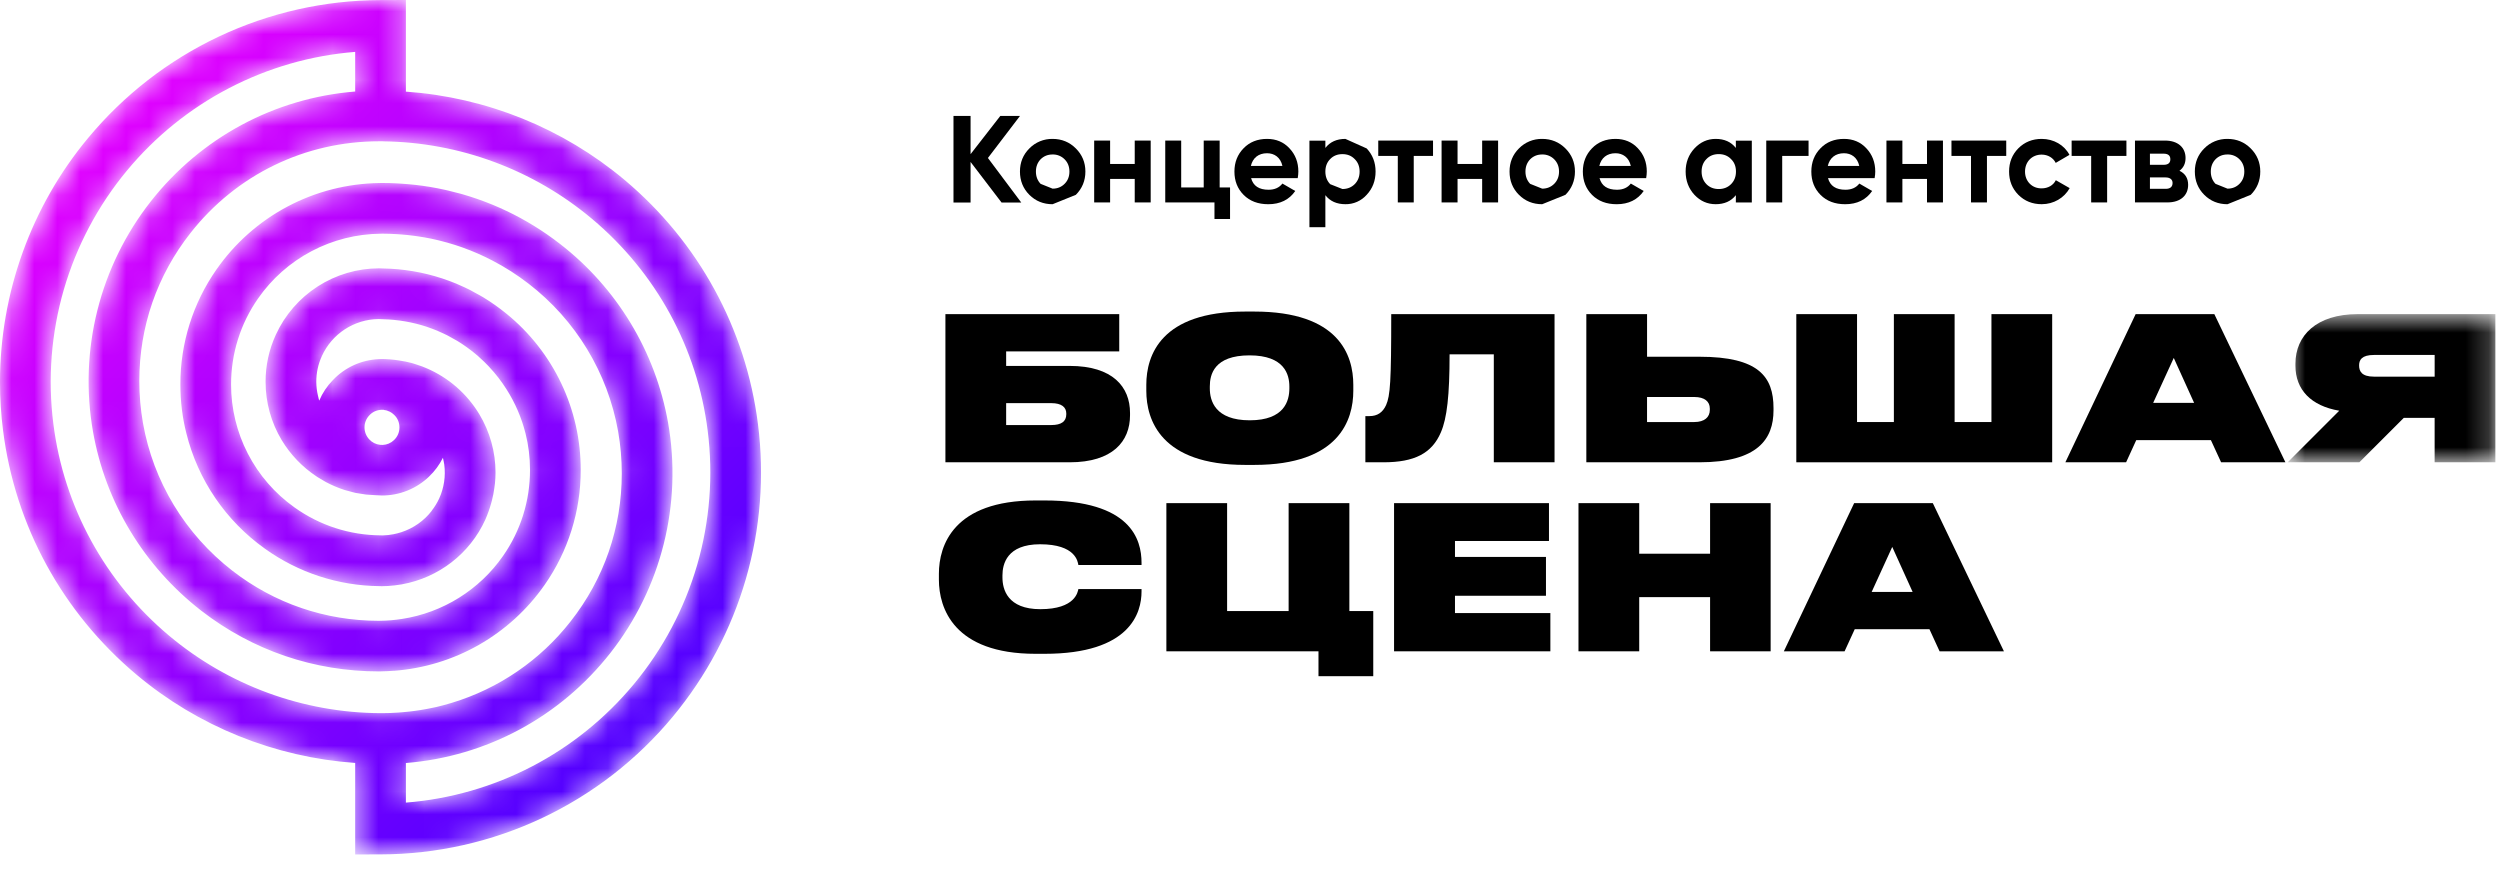 <svg width="109" height="38" viewBox="0 0 109 38" fill="none" xmlns="http://www.w3.org/2000/svg">
<g clip-path="url(#clip0_43_6)">
<path d="M41.22 13.696H48.799V15.32H43.868V15.954H46.637C48.512 15.954 49.269 16.865 49.269 18.002V18.107C49.269 19.244 48.512 20.156 46.637 20.156H41.22V13.696ZM45.838 18.532C46.273 18.532 46.49 18.376 46.49 18.063V18.029C46.49 17.751 46.281 17.577 45.838 17.577H43.868V18.532H45.838Z" fill="black"/>
<path d="M54.687 13.584C58.378 13.584 59.004 15.486 59.004 16.779V17.04C59.004 18.307 58.387 20.27 54.687 20.27H54.287C50.613 20.27 49.979 18.307 49.979 17.04V16.779C49.979 15.486 50.621 13.584 54.287 13.584H54.687ZM56.216 16.849C56.216 16.336 56.008 15.494 54.481 15.494C52.929 15.494 52.748 16.336 52.748 16.849V16.936C52.748 17.465 52.972 18.325 54.49 18.325C56.008 18.325 56.216 17.465 56.216 16.936V16.849Z" fill="black"/>
<path d="M65.13 15.45H63.202C63.202 17.23 63.09 18.237 62.821 18.853C62.43 19.765 61.674 20.156 60.32 20.156H59.53V18.142H59.712C60.051 18.142 60.286 17.985 60.433 17.663C60.615 17.247 60.658 16.64 60.658 13.696H67.778V20.156H65.13V15.45Z" fill="black"/>
<path d="M71.812 15.554H74.103C76.673 15.554 77.325 16.422 77.325 17.794V17.89C77.325 19.14 76.639 20.156 74.095 20.156H69.164V13.696H71.812V15.554ZM73.87 18.401C74.322 18.401 74.548 18.184 74.548 17.872V17.812C74.548 17.508 74.322 17.309 73.87 17.309H71.811V18.401H73.87Z" fill="black"/>
<path d="M78.319 13.696H80.967V18.401H82.573V13.696H85.221V18.401H86.827V13.696H89.475V20.156H78.319V13.696Z" fill="black"/>
<path d="M96.396 19.191H93.14L92.698 20.156H90.05L93.114 13.696H96.545L99.644 20.156H96.84L96.396 19.191ZM94.776 15.606L93.879 17.564H95.663L94.776 15.606Z" fill="black"/>
<mask id="mask0_43_6" style="mask-type:luminance" maskUnits="userSpaceOnUse" x="99" y="13" width="10" height="8">
<path d="M99.742 13.696H108.798V20.156H99.742V13.696Z" fill="white"/>
</mask>
<g mask="url(#mask0_43_6)">
<path d="M104.804 18.22L102.868 20.156H99.742L101.991 17.907C100.766 17.699 100.081 16.995 100.081 15.945V15.858C100.081 14.634 100.993 13.696 102.798 13.696H108.798V20.156H106.15V18.22H104.804ZM106.151 15.476H103.509C102.962 15.476 102.857 15.701 102.857 15.928V15.936C102.857 16.179 102.962 16.422 103.509 16.422H106.151V15.476Z" fill="black"/>
</g>
<path d="M45.149 28.506C41.579 28.506 40.936 26.508 40.936 25.276V25.015C40.936 23.782 41.571 21.82 45.149 21.82H45.541C49.302 21.82 49.771 23.513 49.771 24.538V24.633H47.017C46.991 24.494 46.904 23.73 45.349 23.73C43.898 23.73 43.707 24.598 43.707 25.085V25.18C43.707 25.692 43.925 26.56 45.358 26.56C46.895 26.56 46.991 25.796 47.017 25.683H49.771V25.787C49.771 26.7 49.302 28.506 45.541 28.506H45.149Z" fill="black"/>
<path d="M57.486 28.397H50.854V21.937H53.502V26.642H56.184V21.937H58.832V26.642H59.874V29.482H57.486V28.397Z" fill="black"/>
<path d="M67.535 21.937V23.587H63.437V24.282H67.404V25.975H63.437V26.73H67.596V28.397H60.781V21.937H67.535Z" fill="black"/>
<path d="M68.822 21.937H71.47V24.142H74.56V21.937H77.2V28.397H74.56V26.035H71.47V28.397H68.822V21.937Z" fill="black"/>
<path d="M84.123 27.432H80.867L80.424 28.397H77.776L80.841 21.937H84.271L87.371 28.397H84.566L84.123 27.432ZM82.502 23.846L81.605 25.807H83.39L82.502 23.846Z" fill="black"/>
<mask id="mask1_43_6" style="mask-type:luminance" maskUnits="userSpaceOnUse" x="0" y="0" width="34" height="38">
<path d="M16.57 19.394C16.389 19.375 16.221 19.29 16.099 19.156C15.964 19.012 15.89 18.822 15.893 18.625C15.895 18.428 15.974 18.24 16.112 18.1C16.246 17.958 16.431 17.875 16.631 17.867L16.739 17.868L16.739 17.875L16.804 17.885C16.828 17.89 16.852 17.896 16.896 17.905C16.88 17.902 16.863 17.898 16.868 17.9L17.001 17.953C17.066 17.988 17.122 18.028 17.166 18.072L17.187 18.091C17.334 18.228 17.415 18.422 17.416 18.636C17.416 18.846 17.334 19.04 17.178 19.188C17.045 19.317 16.869 19.392 16.684 19.399L16.57 19.394ZM6.232 18.438C6.127 17.836 6.074 17.226 6.074 16.614C6.074 14.243 6.846 12.011 8.307 10.157C10.302 7.616 13.299 6.16 16.53 6.16H16.696V6.162C20.034 6.201 23.256 7.396 25.813 9.543C28.609 11.89 30.399 15.166 30.854 18.77C31.104 20.734 30.948 22.728 30.396 24.63C29.843 26.531 28.906 28.299 27.642 29.823C25.139 32.838 21.562 34.686 17.697 34.994V33.268C21.206 32.983 24.413 31.269 26.615 28.466C27.714 27.064 28.506 25.446 28.939 23.718C29.372 21.99 29.437 20.19 29.129 18.436C28.581 15.332 26.894 12.545 24.399 10.621C23.679 10.063 22.901 9.585 22.078 9.193C22.073 9.191 22.067 9.189 22.061 9.186C21.87 9.095 21.677 9.01 21.481 8.929C21.457 8.919 21.434 8.909 21.41 8.9C21.003 8.735 20.588 8.591 20.166 8.47L20.053 8.439C19.884 8.392 19.714 8.349 19.543 8.309C19.492 8.298 19.443 8.285 19.393 8.275C19.186 8.229 18.979 8.188 18.771 8.153L18.733 8.147C18.329 8.081 17.923 8.035 17.515 8.009C17.44 8.005 17.365 7.999 17.289 7.995C17.092 7.985 16.894 7.979 16.696 7.979L16.654 7.978C16.618 7.978 16.581 7.979 16.545 7.981C15.146 7.999 13.772 8.35 12.536 9.005C11.3 9.66 10.239 10.601 9.439 11.748C8.41 13.219 7.86 14.971 7.864 16.765C7.864 17.493 7.952 18.211 8.125 18.893C8.63 20.925 9.845 22.709 11.551 23.923C13.007 24.968 14.75 25.538 16.542 25.555C16.579 25.557 16.617 25.558 16.654 25.558C16.829 25.558 17.002 25.546 17.173 25.526V25.528C17.288 25.515 17.402 25.498 17.515 25.479L17.532 25.476V25.475C19.116 25.189 20.488 24.144 21.162 22.651C21.218 22.527 21.265 22.399 21.311 22.272L21.311 22.271C21.351 22.162 21.384 22.05 21.416 21.938C21.427 21.896 21.439 21.855 21.45 21.812C21.494 21.643 21.527 21.472 21.55 21.299C21.561 21.226 21.573 21.153 21.58 21.078C21.595 20.923 21.605 20.765 21.605 20.605C21.605 19.706 21.36 18.825 20.898 18.06C20.36 17.167 19.556 16.466 18.598 16.055C18.465 15.997 18.33 15.946 18.191 15.904L18.006 15.844L17.939 15.825C17.864 15.806 17.788 15.788 17.701 15.769C17.694 15.768 17.686 15.765 17.679 15.764L17.674 15.763L17.66 15.76C17.636 15.755 17.61 15.753 17.585 15.749C17.327 15.698 17.065 15.668 16.803 15.658H16.796C16.705 15.652 16.613 15.653 16.521 15.659C15.759 15.69 15.04 16.017 14.516 16.57C14.263 16.829 14.06 17.133 13.919 17.466C13.915 17.452 13.909 17.439 13.905 17.426C13.889 17.37 13.876 17.312 13.864 17.255C13.816 17.056 13.792 16.853 13.79 16.648C13.79 16.254 13.872 15.875 14.035 15.521C14.251 15.045 14.599 14.642 15.036 14.357C15.474 14.072 15.983 13.917 16.505 13.911L16.585 13.914C16.622 13.914 16.659 13.919 16.697 13.919C17.347 13.934 17.991 14.045 18.608 14.248C18.622 14.253 18.637 14.259 18.651 14.264C18.789 14.312 18.925 14.361 19.06 14.417C19.094 14.431 19.126 14.448 19.16 14.463C19.274 14.514 19.389 14.564 19.501 14.621C19.566 14.654 19.63 14.692 19.694 14.728C19.773 14.772 19.853 14.813 19.93 14.859C20.071 14.945 20.21 15.037 20.346 15.134C20.515 15.254 20.679 15.383 20.836 15.519C20.86 15.541 20.882 15.564 20.907 15.586C21.041 15.706 21.172 15.829 21.295 15.96C21.307 15.972 21.318 15.985 21.329 15.998C21.609 16.296 21.86 16.619 22.078 16.964C22.459 17.56 22.741 18.214 22.913 18.899C23.043 19.41 23.108 19.946 23.108 20.491C23.108 21.843 22.701 23.139 21.931 24.242C21.421 24.973 20.767 25.593 20.011 26.064C19.254 26.536 18.41 26.849 17.529 26.985C17.217 27.034 16.902 27.062 16.583 27.065L16.504 27.067C14.174 27.061 11.972 26.308 10.136 24.887C8.068 23.284 6.681 20.992 6.232 18.438ZM2.327 18.484C2.076 16.52 2.232 14.525 2.784 12.624C3.337 10.722 4.275 8.955 5.54 7.432C6.769 5.95 8.282 4.729 9.99 3.841C11.698 2.953 13.567 2.416 15.486 2.262V3.99C11.976 4.274 8.769 5.988 6.569 8.788C5.47 10.19 4.677 11.807 4.244 13.535C3.811 15.263 3.746 17.062 4.054 18.817C4.599 21.914 6.278 24.689 8.782 26.632C11.017 28.36 13.696 29.274 16.53 29.274C16.566 29.274 16.602 29.273 16.639 29.271C16.818 29.268 16.996 29.258 17.173 29.244V29.247C18.478 29.15 19.744 28.764 20.881 28.116C22.017 27.468 22.996 26.576 23.744 25.503C24.773 24.033 25.323 22.282 25.319 20.488C25.321 19.183 25.031 17.893 24.47 16.715C23.909 15.536 23.092 14.497 22.078 13.675C21.759 13.415 21.423 13.178 21.072 12.964C20.959 12.895 20.842 12.835 20.727 12.772C20.648 12.729 20.573 12.683 20.494 12.643C20.332 12.562 20.167 12.486 20 12.415C19.966 12.401 19.933 12.383 19.899 12.369C19.706 12.289 19.512 12.217 19.315 12.152C19.305 12.148 19.295 12.144 19.285 12.141C18.449 11.866 17.576 11.719 16.697 11.705H16.696C16.676 11.704 16.657 11.702 16.637 11.702C16.602 11.7 16.566 11.699 16.53 11.699C15.58 11.7 14.65 11.974 13.851 12.489C13.052 13.003 12.418 13.736 12.023 14.601C11.729 15.242 11.577 15.94 11.579 16.646C11.579 17.548 11.823 18.43 12.285 19.194C12.664 19.822 13.178 20.358 13.789 20.764L13.836 20.797C13.935 20.86 14.038 20.921 14.141 20.978C14.165 20.992 14.188 21.006 14.211 21.019C14.336 21.084 14.463 21.146 14.592 21.201C14.738 21.264 14.885 21.319 15.035 21.367C15.097 21.387 15.161 21.4 15.224 21.417C15.313 21.441 15.401 21.469 15.491 21.488C15.56 21.502 15.63 21.51 15.698 21.522C15.785 21.537 15.871 21.553 15.959 21.563C16.029 21.571 16.101 21.572 16.173 21.577C16.254 21.582 16.336 21.592 16.418 21.593H16.436C16.508 21.599 16.581 21.603 16.654 21.604C17.424 21.604 18.155 21.309 18.706 20.78C18.954 20.544 19.159 20.266 19.312 19.959C19.327 20.018 19.338 20.078 19.349 20.138C19.356 20.176 19.365 20.214 19.37 20.253C19.436 20.758 19.36 21.271 19.148 21.735C19.06 21.925 18.95 22.104 18.82 22.269H18.826C18.488 22.707 18.025 23.032 17.499 23.203L17.476 23.21C17.376 23.242 17.275 23.268 17.173 23.288V23.289C17.012 23.322 16.849 23.34 16.684 23.344L16.6 23.341C15.25 23.334 13.934 22.908 12.837 22.121C11.982 21.513 11.286 20.71 10.805 19.777C10.325 18.845 10.074 17.812 10.075 16.763C10.075 15.412 10.482 14.115 11.253 13.012C11.854 12.148 12.653 11.442 13.584 10.951C14.514 10.46 15.548 10.199 16.6 10.19L16.679 10.188C16.895 10.188 17.108 10.198 17.321 10.21C17.366 10.213 17.411 10.216 17.457 10.22C17.661 10.235 17.865 10.255 18.068 10.283L18.179 10.299C18.39 10.329 18.601 10.365 18.81 10.408C19.026 10.453 19.238 10.507 19.45 10.565L19.528 10.587C19.738 10.646 19.946 10.712 20.151 10.785L20.191 10.8C20.629 10.957 21.056 11.144 21.469 11.36C22.023 11.648 22.551 11.986 23.045 12.368C25.105 13.955 26.498 16.254 26.951 18.815C27.056 19.416 27.109 20.03 27.109 20.641C27.109 23.007 26.337 25.239 24.877 27.095C23.557 28.783 21.748 30.023 19.697 30.644C19.473 30.713 19.247 30.774 19.019 30.827C18.974 30.838 18.928 30.845 18.883 30.855C18.702 30.894 18.518 30.929 18.334 30.958C18.248 30.973 18.161 30.984 18.074 30.996C17.918 31.017 17.761 31.035 17.602 31.048C17.523 31.055 17.444 31.063 17.364 31.068C17.129 31.084 16.893 31.094 16.654 31.094H16.596C13.219 31.079 9.954 29.883 7.368 27.712C4.573 25.365 2.783 22.089 2.327 18.484ZM17.697 0L16.587 0.004C14.151 0.011 11.747 0.554 9.544 1.593C7.342 2.633 5.394 4.144 3.84 6.019C1.364 8.993 0 12.771 0 16.656C0 17.371 0.045 18.082 0.133 18.766C0.658 22.923 2.723 26.703 5.945 29.409C8.634 31.671 11.986 33.017 15.486 33.265V37.255L16.595 37.252C19.032 37.246 21.436 36.704 23.64 35.664C25.843 34.624 27.79 33.113 29.343 31.236C30.8 29.478 31.881 27.44 32.518 25.247C33.155 23.055 33.336 20.755 33.047 18.489C32.523 14.334 30.458 10.555 27.236 7.849C24.543 5.59 21.204 4.241 17.697 3.995V0Z" fill="white"/>
</mask>
<g mask="url(#mask1_43_6)">
<path d="M16.57 19.394C16.389 19.375 16.221 19.29 16.099 19.156C15.964 19.012 15.89 18.822 15.893 18.625C15.895 18.428 15.974 18.24 16.112 18.1C16.246 17.958 16.431 17.875 16.631 17.867L16.739 17.868L16.739 17.875L16.804 17.885C16.828 17.89 16.852 17.896 16.896 17.905C16.88 17.902 16.863 17.898 16.868 17.9L17.001 17.953C17.066 17.988 17.122 18.028 17.166 18.072L17.187 18.091C17.334 18.228 17.415 18.422 17.416 18.636C17.416 18.846 17.334 19.04 17.178 19.188C17.045 19.317 16.869 19.392 16.684 19.399L16.57 19.394ZM6.232 18.438C6.127 17.836 6.074 17.226 6.074 16.614C6.074 14.243 6.846 12.011 8.307 10.157C10.302 7.616 13.299 6.16 16.53 6.16H16.696V6.162C20.034 6.201 23.256 7.396 25.813 9.543C28.609 11.89 30.399 15.166 30.854 18.77C31.104 20.734 30.948 22.728 30.396 24.63C29.843 26.531 28.906 28.299 27.642 29.823C25.139 32.838 21.562 34.686 17.697 34.994V33.268C21.206 32.983 24.413 31.269 26.615 28.466C27.714 27.064 28.506 25.446 28.939 23.718C29.372 21.99 29.437 20.19 29.129 18.436C28.581 15.332 26.894 12.545 24.399 10.621C23.679 10.063 22.901 9.585 22.078 9.193C22.073 9.191 22.067 9.189 22.061 9.186C21.87 9.095 21.677 9.01 21.481 8.929C21.457 8.919 21.434 8.909 21.41 8.9C21.003 8.735 20.588 8.591 20.166 8.47L20.053 8.439C19.884 8.392 19.714 8.349 19.543 8.309C19.492 8.298 19.443 8.285 19.393 8.275C19.186 8.229 18.979 8.188 18.771 8.153L18.733 8.147C18.329 8.081 17.923 8.035 17.515 8.009C17.44 8.005 17.365 7.999 17.289 7.995C17.092 7.985 16.894 7.979 16.696 7.979L16.654 7.978C16.618 7.978 16.581 7.979 16.545 7.981C15.146 7.999 13.772 8.35 12.536 9.005C11.3 9.66 10.239 10.601 9.439 11.748C8.41 13.219 7.86 14.971 7.864 16.765C7.864 17.493 7.952 18.211 8.125 18.893C8.63 20.925 9.845 22.709 11.551 23.923C13.007 24.968 14.75 25.538 16.542 25.555C16.579 25.557 16.617 25.558 16.654 25.558C16.829 25.558 17.002 25.546 17.173 25.526V25.528C17.288 25.515 17.402 25.498 17.515 25.479L17.532 25.476V25.475C19.116 25.189 20.488 24.144 21.162 22.651C21.218 22.527 21.265 22.399 21.311 22.272L21.311 22.271C21.351 22.162 21.384 22.05 21.416 21.938C21.427 21.896 21.439 21.855 21.45 21.812C21.494 21.643 21.527 21.472 21.55 21.299C21.561 21.226 21.573 21.153 21.58 21.078C21.595 20.923 21.605 20.765 21.605 20.605C21.605 19.706 21.36 18.825 20.898 18.06C20.36 17.167 19.556 16.466 18.598 16.055C18.465 15.997 18.33 15.946 18.191 15.904L18.006 15.844L17.939 15.825C17.864 15.806 17.788 15.788 17.701 15.769C17.694 15.768 17.686 15.765 17.679 15.764L17.674 15.763L17.66 15.76C17.636 15.755 17.61 15.753 17.585 15.749C17.327 15.698 17.065 15.668 16.803 15.658H16.796C16.705 15.652 16.613 15.653 16.521 15.659C15.759 15.69 15.04 16.017 14.516 16.57C14.263 16.829 14.06 17.133 13.919 17.466C13.915 17.452 13.909 17.439 13.905 17.426C13.889 17.37 13.876 17.312 13.864 17.255C13.816 17.056 13.792 16.853 13.79 16.648C13.79 16.254 13.872 15.875 14.035 15.521C14.251 15.045 14.599 14.642 15.036 14.357C15.474 14.072 15.983 13.917 16.505 13.911L16.585 13.914C16.622 13.914 16.659 13.919 16.697 13.919C17.347 13.934 17.991 14.045 18.608 14.248C18.622 14.253 18.637 14.259 18.651 14.264C18.789 14.312 18.925 14.361 19.06 14.417C19.094 14.431 19.126 14.448 19.16 14.463C19.274 14.514 19.389 14.564 19.501 14.621C19.566 14.654 19.63 14.692 19.694 14.728C19.773 14.772 19.853 14.813 19.93 14.859C20.071 14.945 20.21 15.037 20.346 15.134C20.515 15.254 20.679 15.383 20.836 15.519C20.86 15.541 20.882 15.564 20.907 15.586C21.041 15.706 21.172 15.829 21.295 15.96C21.307 15.972 21.318 15.985 21.329 15.998C21.609 16.296 21.86 16.619 22.078 16.964C22.459 17.56 22.741 18.214 22.913 18.899C23.043 19.41 23.108 19.946 23.108 20.491C23.108 21.843 22.701 23.139 21.931 24.242C21.421 24.973 20.767 25.593 20.011 26.064C19.254 26.536 18.41 26.849 17.529 26.985C17.217 27.034 16.902 27.062 16.583 27.065L16.504 27.067C14.174 27.061 11.972 26.308 10.136 24.887C8.068 23.284 6.681 20.992 6.232 18.438ZM2.327 18.484C2.076 16.52 2.232 14.525 2.784 12.624C3.337 10.722 4.275 8.955 5.54 7.432C6.769 5.95 8.282 4.729 9.99 3.841C11.698 2.953 13.567 2.416 15.486 2.262V3.99C11.976 4.274 8.769 5.988 6.569 8.788C5.47 10.19 4.677 11.807 4.244 13.535C3.811 15.263 3.746 17.062 4.054 18.817C4.599 21.914 6.278 24.689 8.782 26.632C11.017 28.36 13.696 29.274 16.53 29.274C16.566 29.274 16.602 29.273 16.639 29.271C16.818 29.268 16.996 29.258 17.173 29.244V29.247C18.478 29.15 19.744 28.764 20.881 28.116C22.017 27.468 22.996 26.576 23.744 25.503C24.773 24.033 25.323 22.282 25.319 20.488C25.321 19.183 25.031 17.893 24.47 16.715C23.909 15.536 23.092 14.497 22.078 13.675C21.759 13.415 21.423 13.178 21.072 12.964C20.959 12.895 20.842 12.835 20.727 12.772C20.648 12.729 20.573 12.683 20.494 12.643C20.332 12.562 20.167 12.486 20 12.415C19.966 12.401 19.933 12.383 19.899 12.369C19.706 12.289 19.512 12.217 19.315 12.152C19.305 12.148 19.295 12.144 19.285 12.141C18.449 11.866 17.576 11.719 16.697 11.705H16.696C16.676 11.704 16.657 11.702 16.637 11.702C16.602 11.7 16.566 11.699 16.53 11.699C15.58 11.7 14.65 11.974 13.851 12.489C13.052 13.003 12.418 13.736 12.023 14.601C11.729 15.242 11.577 15.94 11.579 16.646C11.579 17.548 11.823 18.43 12.285 19.194C12.664 19.822 13.178 20.358 13.789 20.764L13.836 20.797C13.935 20.86 14.038 20.921 14.141 20.978C14.165 20.992 14.188 21.006 14.211 21.019C14.336 21.084 14.463 21.146 14.592 21.201C14.738 21.264 14.885 21.319 15.035 21.367C15.097 21.387 15.161 21.4 15.224 21.417C15.313 21.441 15.401 21.469 15.491 21.488C15.56 21.502 15.63 21.51 15.698 21.522C15.785 21.537 15.871 21.553 15.959 21.563C16.029 21.571 16.101 21.572 16.173 21.577C16.254 21.582 16.336 21.592 16.418 21.593H16.436C16.508 21.599 16.581 21.603 16.654 21.604C17.424 21.604 18.155 21.309 18.706 20.78C18.954 20.544 19.159 20.266 19.312 19.959C19.327 20.018 19.338 20.078 19.349 20.138C19.356 20.176 19.365 20.214 19.37 20.253C19.436 20.758 19.36 21.271 19.148 21.735C19.06 21.925 18.95 22.104 18.82 22.269H18.826C18.488 22.707 18.025 23.032 17.499 23.203L17.476 23.21C17.376 23.242 17.275 23.268 17.173 23.288V23.289C17.012 23.322 16.849 23.34 16.684 23.344L16.6 23.341C15.25 23.334 13.934 22.908 12.837 22.121C11.982 21.513 11.286 20.71 10.805 19.777C10.325 18.845 10.074 17.812 10.075 16.763C10.075 15.412 10.482 14.115 11.253 13.012C11.854 12.148 12.653 11.442 13.584 10.951C14.514 10.46 15.548 10.199 16.6 10.19L16.679 10.188C16.895 10.188 17.108 10.198 17.321 10.21C17.366 10.213 17.411 10.216 17.457 10.22C17.661 10.235 17.865 10.255 18.068 10.283L18.179 10.299C18.39 10.329 18.601 10.365 18.81 10.408C19.026 10.453 19.238 10.507 19.45 10.565L19.528 10.587C19.738 10.646 19.946 10.712 20.151 10.785L20.191 10.8C20.629 10.957 21.056 11.144 21.469 11.36C22.023 11.648 22.551 11.986 23.045 12.368C25.105 13.955 26.498 16.254 26.951 18.815C27.056 19.416 27.109 20.03 27.109 20.641C27.109 23.007 26.337 25.239 24.877 27.095C23.557 28.783 21.748 30.023 19.697 30.644C19.473 30.713 19.247 30.774 19.019 30.827C18.974 30.838 18.928 30.845 18.883 30.855C18.702 30.894 18.518 30.929 18.334 30.958C18.248 30.973 18.161 30.984 18.074 30.996C17.918 31.017 17.761 31.035 17.602 31.048C17.523 31.055 17.444 31.063 17.364 31.068C17.129 31.084 16.893 31.094 16.654 31.094H16.596C13.219 31.079 9.954 29.883 7.368 27.712C4.573 25.365 2.783 22.089 2.327 18.484ZM17.697 0L16.587 0.004C14.151 0.011 11.747 0.554 9.544 1.593C7.342 2.633 5.394 4.144 3.84 6.019C1.364 8.993 0 12.771 0 16.656C0 17.371 0.045 18.082 0.133 18.766C0.658 22.923 2.723 26.703 5.945 29.409C8.634 31.671 11.986 33.017 15.486 33.265V37.255L16.595 37.252C19.032 37.246 21.436 36.704 23.64 35.664C25.843 34.624 27.79 33.113 29.343 31.236C30.8 29.478 31.881 27.44 32.518 25.247C33.155 23.055 33.336 20.755 33.047 18.489C32.523 14.334 30.458 10.555 27.236 7.849C24.543 5.59 21.204 4.241 17.697 3.995V0Z" fill="url(#paint0_linear_43_6)"/>
</g>
<path d="M44.526 8.829H43.667L42.317 7.061V8.829H41.572V5.054H42.317V6.721L43.614 5.054H44.472L43.073 6.888L44.526 8.829Z" fill="black"/>
<path d="M45.893 8.904C45.495 8.904 45.154 8.769 44.88 8.494C44.605 8.219 44.47 7.879 44.47 7.48C44.47 7.081 44.605 6.747 44.88 6.472C45.011 6.337 45.169 6.231 45.344 6.159C45.518 6.088 45.705 6.053 45.893 6.056C46.292 6.056 46.633 6.197 46.907 6.472C47.182 6.747 47.323 7.081 47.323 7.48C47.323 7.879 47.182 8.219 46.907 8.494L45.893 8.904ZM45.893 8.225C46.104 8.225 46.276 8.155 46.416 8.015C46.557 7.874 46.627 7.697 46.627 7.48C46.627 7.264 46.557 7.086 46.416 6.945C46.348 6.876 46.267 6.822 46.177 6.786C46.087 6.75 45.99 6.732 45.893 6.735C45.683 6.735 45.511 6.805 45.37 6.945C45.236 7.086 45.166 7.264 45.166 7.48C45.166 7.697 45.236 7.874 45.37 8.015L45.893 8.225Z" fill="black"/>
<path d="M49.474 6.129H50.17V8.826H49.474V7.801H48.401V8.826H47.706V6.129H48.401V7.149H49.474V6.129Z" fill="black"/>
<path d="M53.177 8.173H53.63V9.548H52.951V8.826H50.805V6.129H51.5V8.173H52.482V6.129H53.177V8.173Z" fill="black"/>
<path d="M54.548 7.766C54.64 8.106 54.894 8.273 55.309 8.273C55.573 8.273 55.778 8.181 55.913 8.003L56.473 8.327C56.209 8.709 55.816 8.904 55.298 8.904C54.85 8.904 54.495 8.769 54.225 8.5C53.955 8.23 53.821 7.89 53.821 7.48C53.821 7.076 53.955 6.736 54.219 6.466C54.483 6.192 54.828 6.056 55.244 6.056C55.638 6.056 55.966 6.192 56.22 6.466C56.479 6.741 56.608 7.076 56.608 7.48C56.608 7.572 56.597 7.664 56.581 7.766H54.548ZM55.913 7.235C55.832 6.862 55.562 6.681 55.244 6.681C54.872 6.681 54.619 6.884 54.538 7.235H55.913Z" fill="black"/>
<path d="M59.587 6.472C59.845 6.746 59.975 7.081 59.975 7.48C59.975 7.879 59.845 8.219 59.587 8.494C59.471 8.625 59.328 8.729 59.168 8.8C59.008 8.871 58.834 8.906 58.66 8.903C58.282 8.903 57.99 8.774 57.786 8.51V9.906H57.091V6.132H57.786V6.45C57.99 6.186 58.282 6.056 58.66 6.056L59.587 6.472ZM58.53 8.241C58.746 8.241 58.923 8.17 59.064 8.03C59.209 7.884 59.279 7.701 59.279 7.48C59.279 7.259 59.209 7.076 59.064 6.935C58.923 6.79 58.746 6.72 58.53 6.72C58.315 6.72 58.136 6.79 57.996 6.935C57.856 7.076 57.786 7.259 57.786 7.48C57.786 7.701 57.856 7.884 57.996 8.03L58.53 8.241Z" fill="black"/>
<path d="M62.48 6.129V6.798H61.639V8.826H60.944V6.798H60.092V6.129H62.48Z" fill="black"/>
<path d="M64.622 6.129H65.317V8.826H64.622V7.801H63.549V8.826H62.853V6.129H63.549V7.149H64.622V6.129Z" fill="black"/>
<path d="M67.239 8.904C66.84 8.904 66.5 8.769 66.225 8.494C65.95 8.219 65.816 7.879 65.816 7.48C65.816 7.081 65.95 6.747 66.225 6.472C66.357 6.337 66.515 6.231 66.689 6.159C66.863 6.088 67.05 6.053 67.239 6.056C67.638 6.056 67.978 6.197 68.253 6.472C68.528 6.747 68.668 7.081 68.668 7.48C68.668 7.879 68.528 8.219 68.253 8.494L67.239 8.904ZM67.239 8.225C67.45 8.225 67.622 8.155 67.763 8.015C67.903 7.874 67.974 7.697 67.974 7.48C67.974 7.264 67.903 7.086 67.763 6.945C67.695 6.876 67.613 6.822 67.523 6.786C67.433 6.75 67.336 6.732 67.239 6.735C67.029 6.735 66.856 6.805 66.715 6.945C66.58 7.086 66.51 7.264 66.51 7.48C66.51 7.697 66.58 7.874 66.715 8.015L67.239 8.225Z" fill="black"/>
<path d="M69.74 7.766C69.831 8.106 70.085 8.273 70.501 8.273C70.764 8.273 70.97 8.181 71.104 8.003L71.665 8.327C71.4 8.709 71.007 8.904 70.489 8.904C70.042 8.904 69.686 8.769 69.416 8.5C69.147 8.23 69.012 7.89 69.012 7.48C69.012 7.076 69.147 6.736 69.411 6.466C69.675 6.192 70.02 6.056 70.436 6.056C70.829 6.056 71.158 6.192 71.412 6.466C71.67 6.741 71.8 7.076 71.8 7.48C71.8 7.572 71.789 7.664 71.773 7.766H69.74ZM71.103 7.235C71.022 6.862 70.753 6.681 70.436 6.681C70.064 6.681 69.811 6.884 69.731 7.235H71.103Z" fill="black"/>
<path d="M75.683 6.132H76.379V8.828H75.683V8.51C75.474 8.774 75.182 8.903 74.804 8.903C74.443 8.903 74.136 8.769 73.877 8.494C73.623 8.219 73.494 7.879 73.494 7.48C73.494 7.081 73.623 6.746 73.877 6.472C74.136 6.196 74.443 6.056 74.804 6.056C75.182 6.056 75.474 6.186 75.683 6.45V6.132ZM75.472 8.031C75.618 7.885 75.688 7.701 75.688 7.48C75.688 7.259 75.618 7.075 75.472 6.935C75.332 6.789 75.152 6.719 74.936 6.719C74.72 6.719 74.541 6.789 74.401 6.935C74.26 7.075 74.19 7.259 74.19 7.48C74.19 7.701 74.26 7.885 74.401 8.031C74.541 8.171 74.72 8.242 74.936 8.242C75.152 8.242 75.332 8.171 75.472 8.031Z" fill="black"/>
<path d="M78.853 6.129V6.798H77.704V8.826H77.009V6.129H78.853Z" fill="black"/>
<path d="M79.701 7.766C79.793 8.106 80.047 8.273 80.462 8.273C80.726 8.273 80.931 8.181 81.066 8.003L81.626 8.327C81.362 8.709 80.969 8.904 80.451 8.904C80.003 8.904 79.648 8.769 79.378 8.5C79.108 8.23 78.974 7.89 78.974 7.48C78.974 7.076 79.108 6.736 79.373 6.466C79.636 6.192 79.982 6.056 80.397 6.056C80.791 6.056 81.12 6.192 81.373 6.466C81.632 6.741 81.761 7.076 81.761 7.48C81.761 7.572 81.751 7.664 81.734 7.766H79.701ZM81.064 7.235C80.984 6.862 80.715 6.681 80.397 6.681C80.025 6.681 79.773 6.884 79.692 7.235H81.064Z" fill="black"/>
<path d="M84.017 6.129H84.713V8.826H84.017V7.801H82.944V8.826H82.249V6.129H82.944V7.149H84.017V6.129Z" fill="black"/>
<path d="M87.472 6.129V6.798H86.631V8.826H85.936V6.798H85.084V6.129H87.472Z" fill="black"/>
<path d="M88 8.494C87.73 8.219 87.596 7.884 87.596 7.48C87.596 7.076 87.73 6.741 88 6.466C88.275 6.191 88.615 6.056 89.019 6.056C89.542 6.056 90.006 6.325 90.228 6.752L89.629 7.102C89.521 6.881 89.289 6.741 89.014 6.741C88.599 6.741 88.291 7.048 88.291 7.48C88.291 7.69 88.361 7.868 88.496 8.008C88.631 8.143 88.804 8.213 89.014 8.213C89.294 8.213 89.526 8.078 89.634 7.857L90.238 8.202C90.001 8.628 89.542 8.903 89.019 8.903C88.615 8.903 88.275 8.768 88 8.494Z" fill="black"/>
<path d="M92.712 6.129V6.798H91.871V8.826H91.175V6.798H90.323V6.129H92.712Z" fill="black"/>
<path d="M94.503 8.825H93.085V6.129H94.395C94.962 6.129 95.29 6.436 95.29 6.889C95.29 7.127 95.204 7.31 95.025 7.445C95.279 7.569 95.403 7.774 95.403 8.06C95.403 8.512 95.08 8.825 94.503 8.825ZM93.737 6.7V7.186H94.331C94.53 7.186 94.627 7.105 94.627 6.943C94.627 6.781 94.53 6.7 94.331 6.7H93.737ZM94.422 8.233C94.621 8.233 94.724 8.147 94.724 7.976C94.724 7.826 94.611 7.736 94.422 7.736H93.737V8.233H94.422Z" fill="black"/>
<path d="M97.118 8.904C96.72 8.904 96.379 8.769 96.105 8.494C95.83 8.219 95.695 7.879 95.695 7.48C95.695 7.081 95.83 6.747 96.105 6.472C96.237 6.337 96.394 6.231 96.569 6.159C96.743 6.088 96.93 6.053 97.118 6.056C97.517 6.056 97.858 6.197 98.132 6.472C98.407 6.747 98.548 7.081 98.548 7.48C98.548 7.879 98.407 8.219 98.132 8.494L97.118 8.904ZM97.118 8.225C97.329 8.225 97.501 8.155 97.641 8.015C97.782 7.874 97.852 7.697 97.852 7.48C97.852 7.264 97.782 7.086 97.641 6.945C97.573 6.876 97.492 6.822 97.402 6.786C97.312 6.75 97.215 6.732 97.118 6.735C96.908 6.735 96.736 6.805 96.596 6.945C96.461 7.086 96.391 7.264 96.391 7.48C96.391 7.697 96.461 7.874 96.596 8.015L97.118 8.225Z" fill="black"/>
</g>
<defs>
<linearGradient id="paint0_linear_43_6" x1="3.857" y1="5.836" x2="29.166" y2="31.268" gradientUnits="userSpaceOnUse">
<stop stop-color="#E201FF"/>
<stop offset="1" stop-color="#5000FF"/>
</linearGradient>
<clipPath id="clip0_43_6">
<rect width="109" height="37.637" fill="white"/>
</clipPath>
</defs>
</svg>
